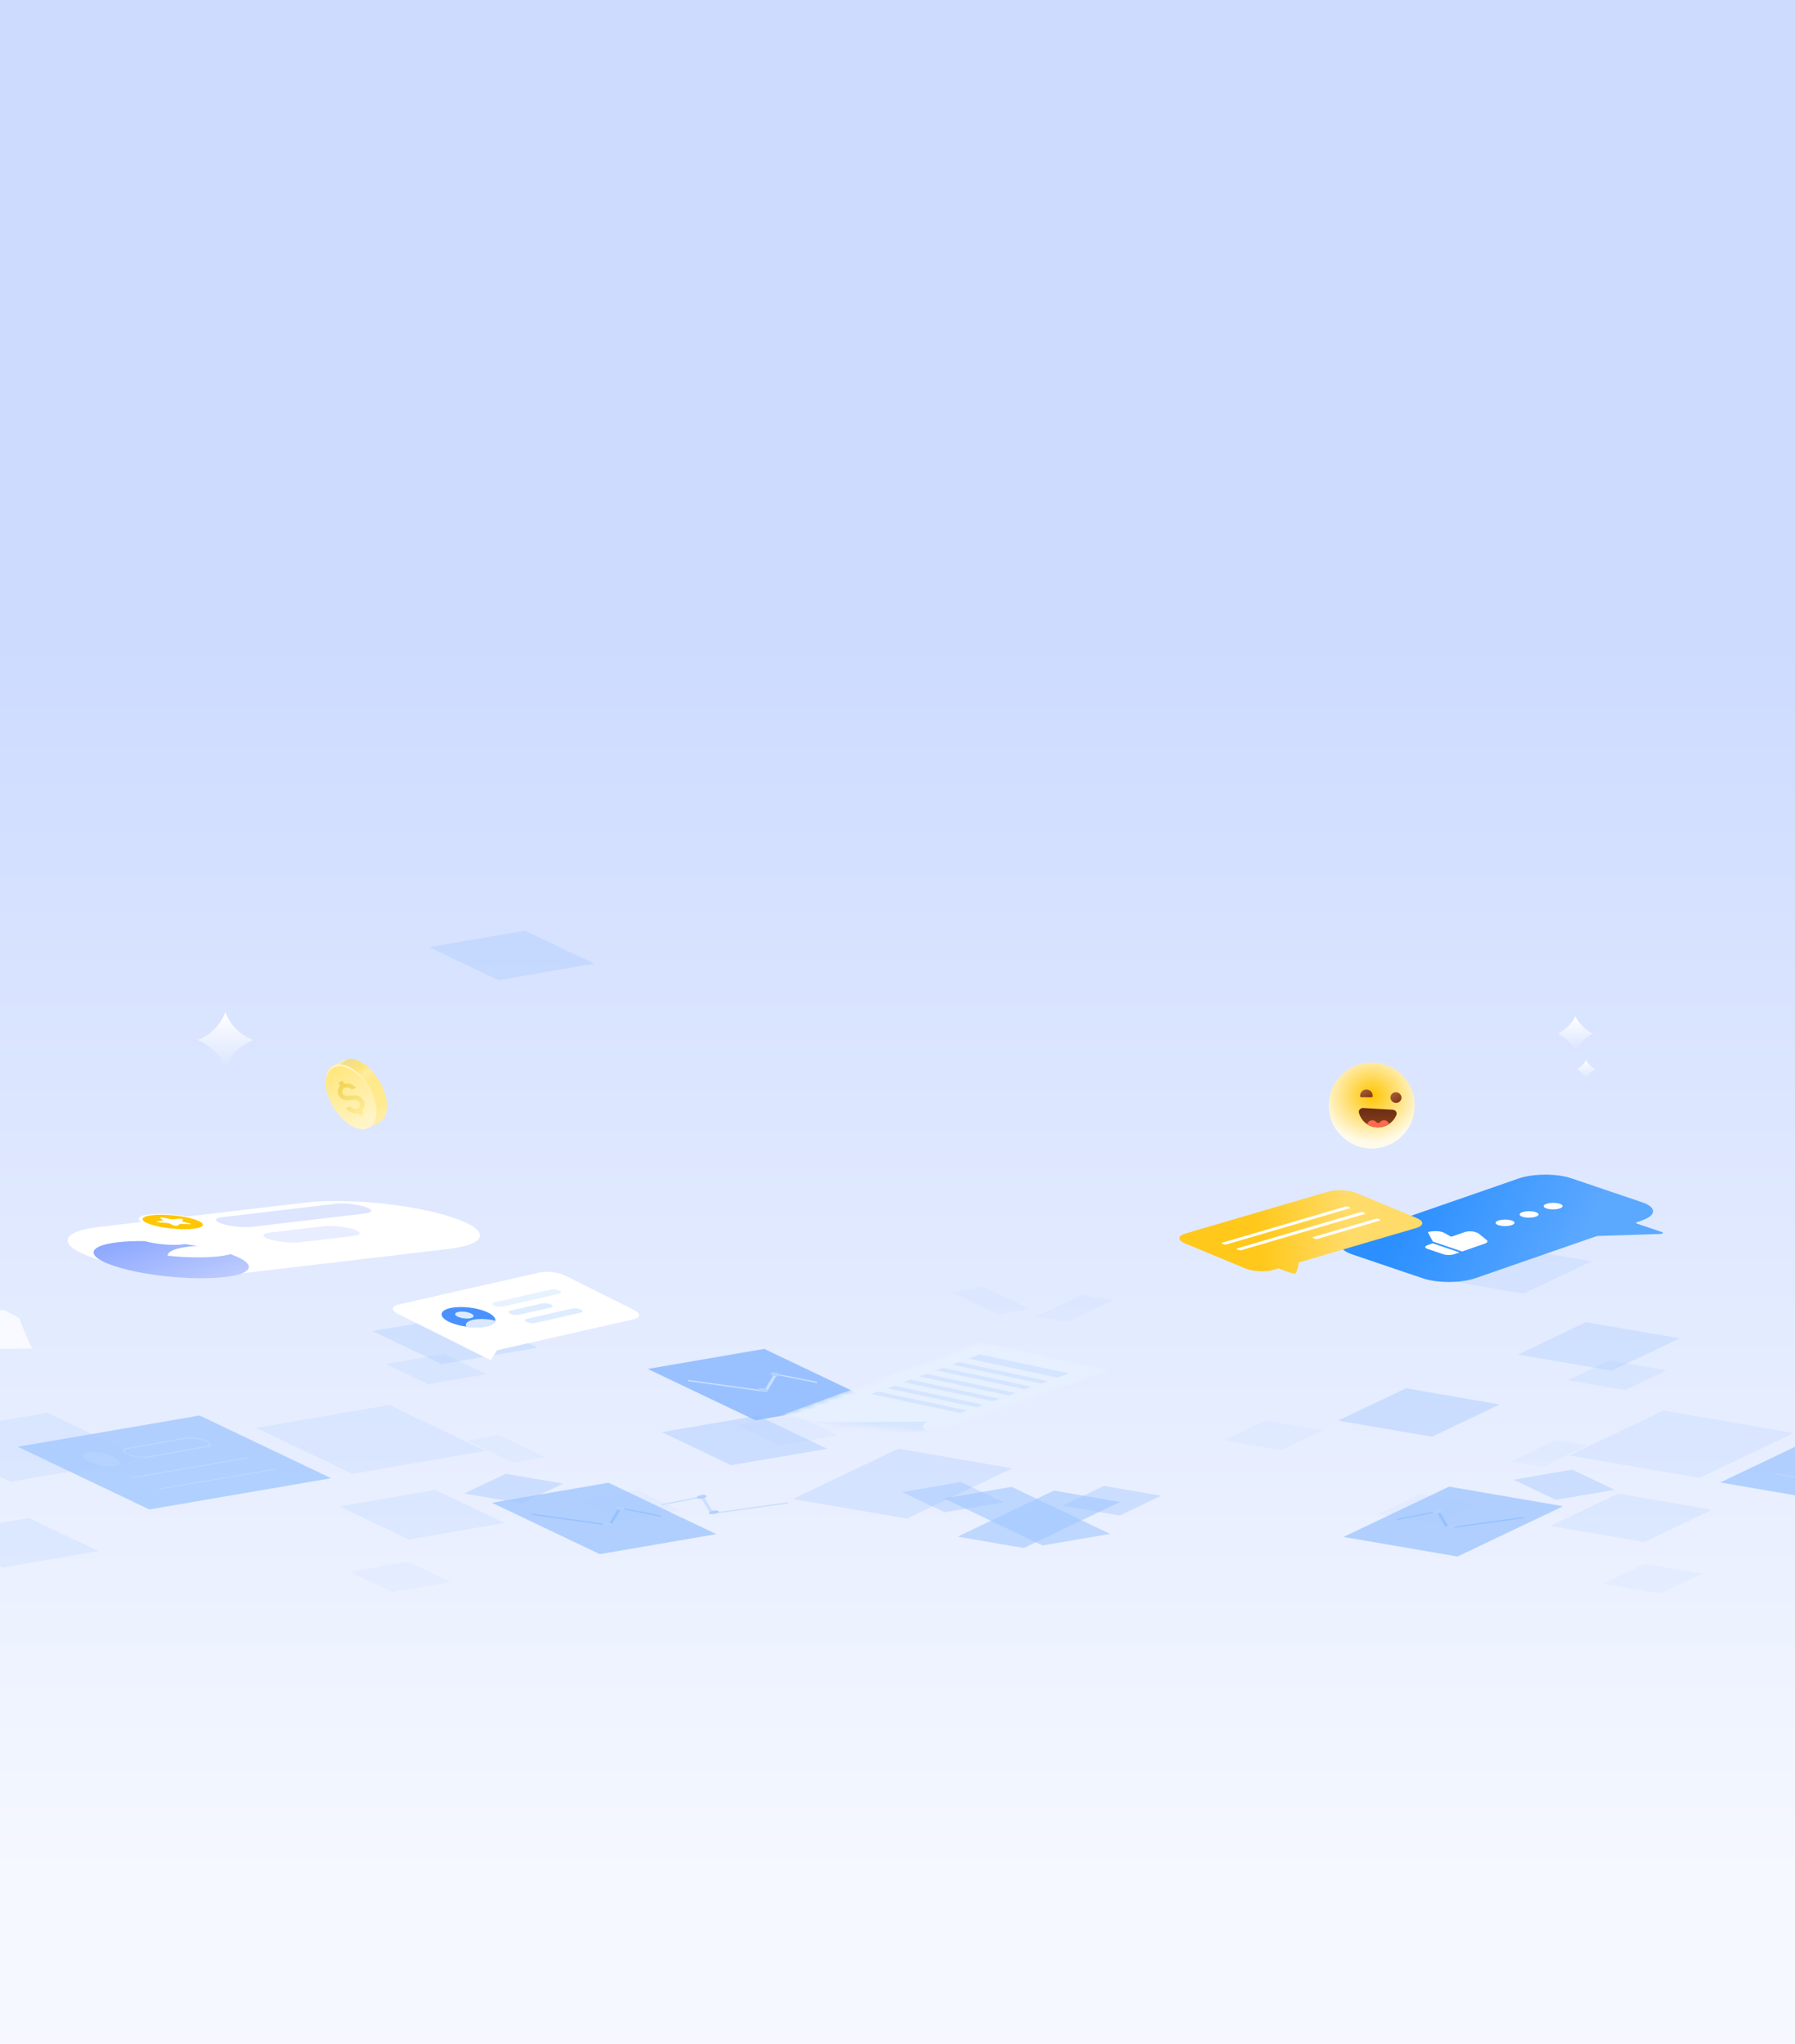 <svg width="375" height="427" viewBox="0 0 375 427" fill="none" xmlns="http://www.w3.org/2000/svg">
<path d="M0 0H375V427H0V0Z" fill="url(#paint0_linear_9217_99002)"/>
<path fill-rule="evenodd" clip-rule="evenodd" d="M9.91 295.178L30.041 304.771L2.218 309.554L-17.914 299.961L9.91 295.178Z" fill="#A1C7FF" fill-opacity="0.199"/>
<path fill-rule="evenodd" clip-rule="evenodd" d="M90.927 311.29L105.424 318.198L85.388 321.642L70.891 314.734L90.927 311.29Z" fill="#A1C7FF" fill-opacity="0.199"/>
<path fill-rule="evenodd" clip-rule="evenodd" d="M109.662 194.431L124.158 201.339L104.122 204.783L89.625 197.875L109.662 194.431Z" fill="#A1C7FF" fill-opacity="0.33"/>
<path fill-rule="evenodd" clip-rule="evenodd" d="M166.218 295.66L175.079 299.883L162.83 301.989L153.969 297.766L166.218 295.66Z" fill="#A1C7FF" fill-opacity="0.099"/>
<path fill-rule="evenodd" clip-rule="evenodd" d="M328.437 307.043L337.298 311.266L325.049 313.371L316.188 309.148L328.437 307.043Z" fill="#A1C7FF" fill-opacity="0.399"/>
<path fill-rule="evenodd" clip-rule="evenodd" d="M200.726 309.636L209.587 313.859L197.338 315.965L188.477 311.742L200.726 309.636Z" fill="#A1C7FF" fill-opacity="0.399"/>
<path fill-rule="evenodd" clip-rule="evenodd" d="M158.302 295.774L172.799 302.682L152.763 306.127L138.266 299.219L158.302 295.774Z" fill="#A1C7FF" fill-opacity="0.399"/>
<path fill-rule="evenodd" clip-rule="evenodd" d="M97.826 274.649L112.322 281.557L92.287 285.002L77.789 278.094L97.826 274.649Z" fill="#A1C7FF" fill-opacity="0.299"/>
<path fill-rule="evenodd" clip-rule="evenodd" d="M92.819 282.886L101.681 287.109L89.432 289.215L80.57 284.992L92.819 282.886Z" fill="#A1C7FF" fill-opacity="0.199"/>
<path fill-rule="evenodd" clip-rule="evenodd" d="M81.301 293.545L101.432 303.138L73.608 307.921L53.477 298.328L81.301 293.545Z" fill="#A1C7FF" fill-opacity="0.199"/>
<path fill-rule="evenodd" clip-rule="evenodd" d="M133.226 311.355L142.087 315.578L129.838 317.684L120.977 313.461L133.226 311.355Z" fill="#A1C7FF" fill-opacity="0.099"/>
<path fill-rule="evenodd" clip-rule="evenodd" d="M85.28 326.277L94.142 330.5L81.893 332.606L73.031 328.383L85.28 326.277Z" fill="#A1C7FF" fill-opacity="0.099"/>
<path fill-rule="evenodd" clip-rule="evenodd" d="M6.052 317.165L20.549 324.073L0.513 327.517L-13.984 320.609L6.052 317.165Z" fill="#A1C7FF" fill-opacity="0.199"/>
<path fill-rule="evenodd" clip-rule="evenodd" d="M41.692 295.738L69.176 308.837L31.203 315.364L3.719 302.266L41.692 295.738Z" fill="#A1C7FF" fill-opacity="0.789"/>
<path fill-rule="evenodd" clip-rule="evenodd" d="M24.754 306.007C25.529 305.499 24.602 304.707 23.056 304.08C20.909 303.236 18.673 303.194 17.663 303.707C16.808 304.257 17.716 304.966 19.573 305.742C21.448 306.448 23.777 306.544 24.754 306.007Z" fill="#C3DBFF" fill-opacity="0.399"/>
<path fill-rule="evenodd" clip-rule="evenodd" d="M38.782 300.399C39.398 300.293 40.141 300.305 40.903 300.418C41.665 300.532 42.447 300.747 43.141 301.048C43.565 301.232 43.851 301.454 43.969 301.665C44.087 301.876 44.038 302.076 43.794 302.213L43.781 302.221L30.989 304.477L30.988 304.477C30.372 304.583 29.629 304.572 28.867 304.458C28.105 304.345 27.323 304.13 26.63 303.829C26.205 303.645 25.919 303.422 25.801 303.211C25.683 303.001 25.732 302.801 25.976 302.663L25.989 302.655L38.782 300.399ZM38.98 300.539C38.98 300.539 38.98 300.539 38.98 300.539L26.232 302.787C26.042 302.901 26.005 303.062 26.101 303.232C26.198 303.406 26.434 303.59 26.784 303.742C27.422 304.018 28.14 304.216 28.841 304.32C29.541 304.424 30.223 304.435 30.79 304.338C30.79 304.338 30.79 304.338 30.79 304.338L43.539 302.089C43.729 301.976 43.765 301.815 43.67 301.644C43.572 301.47 43.337 301.287 42.986 301.135C42.348 300.858 41.63 300.661 40.929 300.556C40.229 300.452 39.547 300.442 38.98 300.539Z" fill="white" fill-opacity="0.217"/>
<path fill-rule="evenodd" clip-rule="evenodd" d="M51.881 304.644L27.729 308.796L27.531 308.656L51.683 304.504L51.881 304.644Z" fill="white" fill-opacity="0.203"/>
<path fill-rule="evenodd" clip-rule="evenodd" d="M57.506 307.035L33.354 311.187L33.156 311.047L57.308 306.895L57.506 307.035Z" fill="white" fill-opacity="0.203"/>
<path fill-rule="evenodd" clip-rule="evenodd" d="M198.742 270L205.461 268.845L215.181 273.475L208.461 274.63L198.742 270Z" fill="#A1C7FF" fill-opacity="0.099"/>
<path fill-rule="evenodd" clip-rule="evenodd" d="M97.484 300.977L104.204 299.821L113.923 304.452L107.204 305.607L97.484 300.977Z" fill="#A1C7FF" fill-opacity="0.099"/>
<path fill-rule="evenodd" clip-rule="evenodd" d="M197.234 313.07L211.345 310.645L231.907 320.476L217.797 322.901L197.234 313.07Z" fill="#A1C7FF" fill-opacity="0.599"/>
<path fill-rule="evenodd" clip-rule="evenodd" d="M127.115 309.784L149.649 320.524L125.307 324.709L102.773 313.969L127.115 309.784Z" fill="#A1C7FF" fill-opacity="0.799"/>
<path fill-rule="evenodd" clip-rule="evenodd" d="M111.182 316.522L111.115 316.244L127.124 318.47L129.255 314.893L138.172 316.654L138.155 316.918L129.745 315.258L127.629 318.81L111.182 316.522Z" fill="#97C1FF"/>
<path fill-rule="evenodd" clip-rule="evenodd" d="M127.552 318.778C127.958 318.709 127.997 318.487 127.679 318.263C127.362 318.039 126.627 317.923 126.224 317.993C125.82 318.062 125.668 318.236 126.003 318.472C126.337 318.708 127.145 318.848 127.552 318.778Z" fill="#B2D1FF"/>
<path fill-rule="evenodd" clip-rule="evenodd" d="M130.138 315.489C130.544 315.419 130.583 315.198 130.265 314.974C129.948 314.75 129.213 314.634 128.81 314.704C128.406 314.773 128.254 314.947 128.589 315.183C128.923 315.419 129.731 315.559 130.138 315.489Z" fill="#B2D1FF"/>
<path fill-rule="evenodd" clip-rule="evenodd" d="M159.662 281.823L182.196 292.563L157.854 296.748L135.32 286.008L159.662 281.823Z" fill="#86B7FF" fill-opacity="0.799"/>
<path fill-rule="evenodd" clip-rule="evenodd" d="M143.729 288.561L143.662 288.283L159.671 290.509L161.802 286.932L170.719 288.693L170.702 288.957L162.292 287.297L160.176 290.849L143.729 288.561Z" fill="#CADFFF"/>
<path fill-rule="evenodd" clip-rule="evenodd" d="M160.099 290.825C160.505 290.755 160.544 290.534 160.226 290.31C159.909 290.086 159.174 289.97 158.77 290.04C158.367 290.109 158.215 290.283 158.55 290.519C158.884 290.755 159.692 290.895 160.099 290.825Z" fill="#B2D1FF"/>
<path fill-rule="evenodd" clip-rule="evenodd" d="M162.685 287.528C163.091 287.459 163.13 287.237 162.812 287.013C162.495 286.789 161.76 286.673 161.356 286.743C160.953 286.812 160.801 286.986 161.136 287.222C161.47 287.458 162.278 287.598 162.685 287.528Z" fill="#B2D1FF"/>
<path opacity="0.742" fill-rule="evenodd" clip-rule="evenodd" d="M6.688 281.759C5.04 278.071 4.164 275.943 4.06 275.376C1.739 274.153 0.66 273.61 0.824 273.749C-5.849 273.272 -9.335 273.059 -9.634 273.11C-10.082 273.187 -9.205 277.839 -6.564 281.695C-1.807 281.826 2.611 281.847 6.688 281.759Z" fill="white"/>
<path fill-rule="evenodd" clip-rule="evenodd" d="M338.066 312.051L323.881 318.811L343.487 322.181L357.672 315.422L338.066 312.051Z" fill="#A1C7FF" fill-opacity="0.199"/>
<path fill-rule="evenodd" clip-rule="evenodd" d="M312.879 260.153L298.694 266.912L318.299 270.283L332.484 263.523L312.879 260.153Z" fill="#A1C7FF" fill-opacity="0.23"/>
<path fill-rule="evenodd" clip-rule="evenodd" d="M264.358 296.791L255.687 300.923L267.673 302.984L276.344 298.852L264.358 296.791Z" fill="#A1C7FF" fill-opacity="0.099"/>
<path fill-rule="evenodd" clip-rule="evenodd" d="M105.655 307.908L96.984 312.04L108.97 314.101L117.641 309.969L105.655 307.908Z" fill="#A1C7FF" fill-opacity="0.399"/>
<path fill-rule="evenodd" clip-rule="evenodd" d="M230.631 310.44L221.961 314.571L233.947 316.632L242.617 312.5L230.631 310.44Z" fill="#A1C7FF" fill-opacity="0.399"/>
<path fill-rule="evenodd" clip-rule="evenodd" d="M293.722 290.051L279.538 296.811L299.143 300.181L313.328 293.422L293.722 290.051Z" fill="#A1C7FF" fill-opacity="0.399"/>
<path fill-rule="evenodd" clip-rule="evenodd" d="M331.3 276.247L317.116 283.006L336.721 286.376L350.906 279.617L331.3 276.247Z" fill="#A1C7FF" fill-opacity="0.299"/>
<path fill-rule="evenodd" clip-rule="evenodd" d="M336.186 284.236L327.516 288.368L339.501 290.429L348.172 286.297L336.186 284.236Z" fill="#A1C7FF" fill-opacity="0.199"/>
<path fill-rule="evenodd" clip-rule="evenodd" d="M347.532 294.71L327.834 304.097L355.059 308.777L374.758 299.391L347.532 294.71Z" fill="#A1C7FF" fill-opacity="0.199"/>
<path fill-rule="evenodd" clip-rule="evenodd" d="M296.702 312.135L288.031 316.267L300.017 318.327L308.688 314.195L296.702 312.135Z" fill="#A1C7FF" fill-opacity="0.099"/>
<path fill-rule="evenodd" clip-rule="evenodd" d="M343.6 326.744L334.93 330.876L346.915 332.937L355.586 328.805L343.6 326.744Z" fill="#A1C7FF" fill-opacity="0.099"/>
<path fill-rule="evenodd" clip-rule="evenodd" d="M386.281 296.909L359.389 309.726L396.545 316.113L423.438 303.297L386.281 296.909Z" fill="#A1C7FF" fill-opacity="0.789"/>
<path fill-rule="evenodd" clip-rule="evenodd" d="M370.865 308.023L394.497 312.085L394.695 311.945L371.063 307.883L370.865 308.023Z" fill="white" fill-opacity="0.203"/>
<path fill-rule="evenodd" clip-rule="evenodd" d="M232.562 271.664L225.988 270.534L216.478 275.064L223.053 276.195L232.562 271.664Z" fill="#A1C7FF" fill-opacity="0.099"/>
<path fill-rule="evenodd" clip-rule="evenodd" d="M331.672 301.969L325.097 300.838L315.587 305.369L322.162 306.499L331.672 301.969Z" fill="#A1C7FF" fill-opacity="0.099"/>
<path fill-rule="evenodd" clip-rule="evenodd" d="M233.992 313.805L220.185 311.431L200.065 321.051L213.872 323.424L233.992 313.805Z" fill="#A1C7FF" fill-opacity="0.599"/>
<mask id="mask0_9217_99002" style="mask-type:alpha" maskUnits="userSpaceOnUse" x="163" y="280" width="69" height="20">
<path d="M231.914 286.242L204.778 280.443L163.244 295.677L166.211 296.311C168.23 296.743 170.444 297.06 172.814 297.257L193.061 298.942C194.423 299.055 195.654 299.029 196.753 298.863C197.742 298.681 198.951 298.33 200.379 297.809L231.914 286.242Z" fill="white"/>
</mask>
<g mask="url(#mask0_9217_99002)">
<path d="M231.914 286.242L204.778 280.443L163.244 295.677L166.211 296.311C168.23 296.743 170.444 297.06 172.814 297.257L193.061 298.942C194.423 299.055 195.654 299.029 196.753 298.863C197.742 298.681 198.951 298.33 200.379 297.809L231.914 286.242Z" fill="#E7F0FF"/>
<path fill-rule="evenodd" clip-rule="evenodd" d="M194.942 299.058C193.935 299.031 193.273 298.836 192.954 298.472C192.585 298.089 192.88 297.582 193.62 297.02C180.033 297.117 172.082 297.119 169.768 297.026L179.784 299.466L194.942 299.058Z" fill="#D0E3FF" fill-opacity="0.789"/>
</g>
<path fill-rule="evenodd" clip-rule="evenodd" d="M223.328 286.945L204.698 282.964L202.286 283.85L220.916 287.832L223.328 286.945Z" fill="#C3DBFF" fill-opacity="0.499"/>
<path fill-rule="evenodd" clip-rule="evenodd" d="M218.945 288.555L200.312 284.573L198.865 285.104L217.498 289.087L218.945 288.555Z" fill="#C3DBFF" fill-opacity="0.499"/>
<path fill-rule="evenodd" clip-rule="evenodd" d="M215.586 289.742L196.953 285.76L195.506 286.292L214.139 290.274L215.586 289.742Z" fill="#C3DBFF" fill-opacity="0.499"/>
<path fill-rule="evenodd" clip-rule="evenodd" d="M212.164 291.023L193.531 287.041L192.084 287.573L210.717 291.555L212.164 291.023Z" fill="#C3DBFF" fill-opacity="0.499"/>
<path fill-rule="evenodd" clip-rule="evenodd" d="M208.828 292.219L190.195 288.237L188.748 288.768L207.381 292.751L208.828 292.219Z" fill="#C3DBFF" fill-opacity="0.499"/>
<path fill-rule="evenodd" clip-rule="evenodd" d="M205.438 293.492L186.805 289.51L185.358 290.042L203.991 294.024L205.438 293.492Z" fill="#C3DBFF" fill-opacity="0.499"/>
<path fill-rule="evenodd" clip-rule="evenodd" d="M202.055 294.695L183.422 290.713L181.975 291.245L200.608 295.227L202.055 294.695Z" fill="#C3DBFF" fill-opacity="0.499"/>
<path fill-rule="evenodd" clip-rule="evenodd" d="M302.729 310.601L280.68 321.109L304.498 325.204L326.547 314.695L302.729 310.601Z" fill="#A1C7FF" fill-opacity="0.799"/>
<path fill-rule="evenodd" clip-rule="evenodd" d="M318.326 317.194L318.393 316.916L302.733 319.093L300.648 315.593L291.917 317.317L291.934 317.581L300.157 315.958L302.228 319.433L318.326 317.194Z" fill="#97C1FF"/>
<path fill-rule="evenodd" clip-rule="evenodd" d="M302.352 319.413C301.954 319.344 301.916 319.128 302.227 318.908C302.538 318.689 303.257 318.576 303.651 318.644C304.046 318.712 304.195 318.882 303.867 319.113C303.54 319.344 302.75 319.481 302.352 319.413Z" fill="#B2D1FF"/>
<path fill-rule="evenodd" clip-rule="evenodd" d="M299.617 316.186C299.219 316.118 299.182 315.901 299.493 315.682C299.803 315.462 300.522 315.349 300.917 315.417C301.312 315.485 301.46 315.655 301.133 315.886C300.806 316.117 300.015 316.254 299.617 316.186Z" fill="#B2D1FF"/>
<path fill-rule="evenodd" clip-rule="evenodd" d="M187.667 302.679L165.617 313.187L189.436 317.282L211.484 306.773L187.667 302.679Z" fill="#86B7FF" fill-opacity="0.2"/>
<path fill-rule="evenodd" clip-rule="evenodd" d="M164.615 314.132L164.682 313.853L149.022 316.031L146.937 312.531L138.206 314.254L138.223 314.519L146.446 312.895L148.517 316.37L164.615 314.132Z" fill="#CADFFF"/>
<path fill-rule="evenodd" clip-rule="evenodd" d="M148.461 316.342C148.063 316.274 148.026 316.057 148.336 315.838C148.647 315.619 149.366 315.506 149.761 315.574C150.155 315.641 150.304 315.812 149.977 316.043C149.65 316.273 148.859 316.411 148.461 316.342Z" fill="#B2D1FF"/>
<path fill-rule="evenodd" clip-rule="evenodd" d="M145.906 313.116C145.508 313.047 145.471 312.831 145.782 312.611C146.092 312.392 146.811 312.279 147.206 312.347C147.601 312.415 147.749 312.585 147.422 312.816C147.095 313.047 146.304 313.184 145.906 313.116Z" fill="#B2D1FF"/>
<g filter="url(#filter0_d_9217_99002)">
<path fill-rule="evenodd" clip-rule="evenodd" d="M20.119 261.017C11.859 258.341 12.153 255.347 20.775 254.329L63.706 249.262C72.328 248.244 86.013 249.588 94.272 252.264V252.264C102.531 254.94 102.237 257.934 93.615 258.951L50.684 264.019C42.062 265.036 28.378 263.692 20.119 261.017V261.017Z" fill="white"/>
</g>
<path opacity="0.299" fill-rule="evenodd" clip-rule="evenodd" d="M46.381 255.681C44.66 255.124 44.722 254.5 46.518 254.288L69.934 251.524C71.731 251.312 74.582 251.592 76.302 252.149V252.149C78.023 252.707 77.962 253.331 76.165 253.543L52.749 256.307C50.953 256.519 48.102 256.239 46.381 255.681V255.681Z" fill="#8DA7FF"/>
<path opacity="0.2" fill-rule="evenodd" clip-rule="evenodd" d="M56.303 258.916C54.582 258.358 54.644 257.734 56.44 257.522L67.498 256.217C69.294 256.005 72.145 256.285 73.865 256.843V256.843C75.586 257.4 75.525 258.024 73.728 258.236L62.671 259.541C60.874 259.753 58.024 259.473 56.303 258.916V258.916Z" fill="#8DA7FF"/>
<g filter="url(#filter1_d_9217_99002)">
<path d="M47.476 257.799C53.67 259.806 53.45 262.051 46.983 262.815C40.517 263.578 30.254 262.57 24.059 260.563C17.865 258.556 18.086 256.311 24.552 255.548C31.018 254.784 41.282 255.793 47.476 257.799Z" fill="url(#paint1_linear_9217_99002)"/>
</g>
<path fill-rule="evenodd" clip-rule="evenodd" d="M38.076 259.999C40.365 259.729 40.443 258.934 38.25 258.224C36.057 257.513 32.424 257.156 30.134 257.427C27.845 257.697 27.767 258.492 29.96 259.202C32.153 259.913 35.787 260.27 38.076 259.999ZM39.468 260.449C36.483 260.802 34.996 261.51 35.03 262.359C38.856 262.761 42.753 262.833 45.738 262.481C48.724 262.129 50.21 261.42 50.176 260.571C46.35 260.17 42.453 260.097 39.468 260.449Z" fill="white"/>
<path fill-rule="evenodd" clip-rule="evenodd" d="M30.992 255.951C28.239 255.059 28.338 254.061 31.212 253.722V253.722C34.085 253.383 38.647 253.831 41.4 254.722V254.722C44.153 255.614 44.055 256.612 41.181 256.952V256.952C38.307 257.291 33.745 256.843 30.992 255.951V255.951Z" fill="white"/>
<path fill-rule="evenodd" clip-rule="evenodd" d="M31.534 255.843C29.125 255.062 29.21 254.189 31.725 253.892V253.892C34.24 253.595 38.231 253.987 40.64 254.768V254.768C43.049 255.548 42.963 256.422 40.448 256.718V256.718C37.934 257.015 33.942 256.623 31.534 255.843V255.843Z" fill="#FFC603"/>
<path fill-rule="evenodd" clip-rule="evenodd" d="M37.627 255.697L37.082 256.072C36.972 256.148 36.45 256.115 36.239 256.019L35.198 255.543L33.193 255.373C32.788 255.339 32.559 255.213 32.824 255.17L34.132 254.956L33.438 254.476C33.297 254.379 33.678 254.334 34.052 254.403L35.902 254.747L37.477 254.62C37.796 254.595 38.26 254.693 38.227 254.779L38.062 255.205L39.73 255.607C40.067 255.688 39.973 255.794 39.579 255.778L37.627 255.697Z" fill="white"/>
<path fill-rule="evenodd" clip-rule="evenodd" d="M83.086 274.473C81.649 273.754 81.755 272.884 83.322 272.529L112.692 265.871C114.259 265.515 116.694 265.81 118.131 266.528L132.507 273.715C133.944 274.433 133.838 275.304 132.272 275.659L104.134 282.038C103.937 282.082 103.801 282.154 103.746 282.244L102.54 284.198L83.086 274.473Z" fill="white"/>
<path fill-rule="evenodd" clip-rule="evenodd" d="M94.067 273.296C96.352 272.778 99.903 273.208 101.999 274.256C104.095 275.303 103.942 276.573 101.656 277.091C99.371 277.609 95.82 277.179 93.724 276.131C91.629 275.084 91.782 273.814 94.067 273.296Z" fill="#4992FD"/>
<path fill-rule="evenodd" clip-rule="evenodd" d="M103.416 275.918C103.37 276.441 102.759 276.897 101.6 277.16C100.439 277.423 98.952 277.442 97.495 277.259C97.046 276.639 97.485 276.044 98.78 275.751C100.075 275.457 101.879 275.544 103.416 275.918Z" fill="#D9E8FF"/>
<path fill-rule="evenodd" clip-rule="evenodd" d="M95.715 274.108C96.499 273.931 97.716 274.078 98.435 274.437C99.153 274.796 99.101 275.231 98.317 275.409C97.534 275.587 96.316 275.439 95.598 275.08C94.879 274.721 94.932 274.286 95.715 274.108Z" fill="#DDEBFF"/>
<path fill-rule="evenodd" clip-rule="evenodd" d="M103.164 272.762C102.685 272.522 102.72 272.232 103.243 272.114L115.064 269.434C115.586 269.316 116.398 269.414 116.877 269.653V269.653C117.356 269.893 117.321 270.183 116.799 270.301L104.977 272.981C104.455 273.099 103.643 273.001 103.164 272.762V272.762Z" fill="#E7F2FF"/>
<path d="M106.578 274.473C106.099 274.233 106.134 273.943 106.657 273.825L113.277 272.324C113.799 272.206 114.611 272.304 115.09 272.543V272.543C115.569 272.783 115.534 273.073 115.011 273.191L108.391 274.692C107.869 274.81 107.057 274.712 106.578 274.473V274.473Z" fill="#DEECFF"/>
<path fill-rule="evenodd" clip-rule="evenodd" d="M110 276.184C109.521 275.944 109.556 275.654 110.079 275.536L119.536 273.392C120.058 273.273 120.87 273.372 121.349 273.611V273.611C121.828 273.85 121.793 274.141 121.27 274.259L111.813 276.403C111.291 276.521 110.479 276.423 110 276.184V276.184Z" fill="#DEECFF"/>
<path fill-rule="evenodd" clip-rule="evenodd" d="M328.276 246.18C325.233 245.149 320.305 245.166 317.269 246.219L282.455 258.295C279.419 259.348 279.425 261.038 282.469 262.069L297.253 267.079C300.297 268.11 305.225 268.092 308.26 267.039L333.488 258.289C333.596 258.251 333.739 258.228 333.892 258.223L346.813 257.806C347.364 257.788 347.607 257.558 347.217 257.425L341.991 255.654C341.737 255.569 341.737 255.428 341.99 255.34L343.074 254.964C346.11 253.911 346.104 252.221 343.061 251.19L328.276 246.18Z" fill="url(#paint2_linear_9217_99002)"/>
<path fill-rule="evenodd" clip-rule="evenodd" d="M299.33 259.388L305.469 261.468L310.167 259.839C310.741 259.639 310.906 259.341 310.585 259.082L308.86 257.692C308.783 257.63 308.67 257.573 308.529 257.525L308.181 257.407C307.584 257.205 306.624 257.206 306.037 257.41L303.358 258.339C303.266 258.371 303.111 258.364 303.042 258.326L301.653 257.549C301.158 257.272 300.168 257.149 299.273 257.253L298.675 257.322C298.44 257.35 298.298 257.432 298.343 257.517L299.33 259.388ZM304.911 261.662L299.311 259.764C299.306 259.766 299.302 259.767 299.298 259.769L298.293 260.117C297.621 260.35 297.558 260.702 298.151 260.904L301.601 262.073C302.195 262.274 303.221 262.248 303.893 262.015L304.911 261.662Z" fill="white"/>
<path d="M315.818 254.998C316.591 255.26 316.593 255.689 315.822 255.957C315.05 256.224 313.798 256.229 313.025 255.967C312.252 255.705 312.25 255.275 313.022 255.008C313.793 254.74 315.045 254.736 315.818 254.998Z" fill="white"/>
<path d="M320.842 253.248C321.615 253.51 321.616 253.939 320.845 254.207C320.074 254.474 318.822 254.479 318.048 254.217C317.275 253.955 317.274 253.525 318.045 253.258C318.816 252.99 320.068 252.986 320.842 253.248Z" fill="white"/>
<path d="M325.865 251.506C326.638 251.768 326.64 252.197 325.868 252.464C325.097 252.732 323.845 252.736 323.072 252.474C322.299 252.212 322.297 251.783 323.068 251.516C323.84 251.248 325.092 251.244 325.865 251.506Z" fill="white"/>
<path fill-rule="evenodd" clip-rule="evenodd" d="M283.374 249.267C281.791 248.61 279.175 248.469 277.53 248.952L247.662 257.715C246.018 258.198 245.968 259.121 247.551 259.778L260.167 265.01C261.75 265.667 264.366 265.808 266.01 265.325L267.139 264.994C267.139 264.994 270.009 266.226 270.545 266.069C271.029 265.927 271.286 264.152 271.33 263.817C271.334 263.782 271.377 263.751 271.449 263.73L295.879 256.562C297.523 256.079 297.573 255.156 295.99 254.499L283.374 249.267Z" fill="url(#paint3_linear_9217_99002)"/>
<path d="M281.605 252.111C281.456 252.05 281.211 252.037 281.057 252.082L255.314 259.635C255.16 259.68 255.156 259.767 255.304 259.828L255.662 259.976C255.81 260.038 256.055 260.051 256.21 260.006L281.952 252.453C282.106 252.408 282.111 252.321 281.962 252.26L281.605 252.111Z" fill="white"/>
<path d="M284.761 253.291C284.612 253.23 284.367 253.216 284.213 253.262L258.471 260.814C258.317 260.86 258.312 260.946 258.46 261.008L258.818 261.156C258.966 261.218 259.212 261.231 259.366 261.186L285.108 253.633C285.262 253.588 285.267 253.501 285.119 253.439L284.761 253.291Z" fill="white"/>
<path d="M287.925 254.666C287.777 254.605 287.531 254.591 287.377 254.637L274.332 258.464C274.177 258.509 274.173 258.596 274.321 258.658L274.679 258.806C274.827 258.867 275.073 258.881 275.227 258.835L288.272 255.008C288.426 254.963 288.431 254.876 288.283 254.814L287.925 254.666Z" fill="white"/>
<path fill-rule="evenodd" clip-rule="evenodd" d="M71.778 221.518C73.809 220.399 77.112 222.281 79.211 225.774C81.338 229.314 81.423 233.17 79.4 234.385C79.351 234.415 79.301 234.442 79.251 234.468L77.433 235.459L76.898 234.586C75.176 234.082 73.269 232.479 71.885 230.176C70.542 227.942 70.013 225.582 70.314 223.839L69.625 222.714L71.747 221.535L71.778 221.518Z" fill="url(#paint4_linear_9217_99002)"/>
<path d="M77.188 235.565C79.211 234.35 79.126 230.494 76.999 226.954C74.871 223.413 71.507 221.529 69.484 222.744C67.46 223.96 67.545 227.815 69.672 231.356C71.8 234.896 75.165 236.781 77.188 235.565Z" fill="url(#paint5_linear_9217_99002)"/>
<path fill-rule="evenodd" clip-rule="evenodd" d="M78.707 232.482C78.755 230.855 78.202 228.858 77.057 226.954C74.93 223.413 71.565 221.529 69.542 222.744C68.52 223.358 68.036 224.646 68.081 226.226C68.123 224.829 68.607 223.704 69.542 223.143C71.565 221.927 74.93 223.812 77.057 227.352C78.11 229.104 78.662 230.933 78.707 232.482Z" fill="url(#paint6_linear_9217_99002)"/>
<path fill-rule="evenodd" clip-rule="evenodd" d="M71.505 225.766L71.929 226.42C72.801 226.228 73.824 226.576 74.398 227.262L73.457 227.641C72.982 227.039 71.599 226.966 71.523 227.975C71.501 228.608 71.889 229.01 72.562 228.954C73.515 228.852 73.872 228.84 74.137 228.839L74.233 228.839C75.039 228.839 76.176 229.505 76.176 230.854C76.155 231.327 75.962 231.79 75.637 232.129L76.031 232.735L75.234 233.252L74.818 232.611C74.662 232.65 74.496 232.67 74.319 232.666C73.275 232.599 72.656 232.014 72.174 231.577L73.07 231.126C73.37 231.471 74.124 231.819 74.636 231.628C75.203 231.38 75.275 230.699 75.043 230.303C74.842 229.907 74.326 229.666 73.364 229.83C72.451 229.981 71.73 229.871 71.073 229.317C70.492 228.802 70.359 227.494 71.073 226.844L70.708 226.283L71.505 225.766Z" fill="url(#paint7_linear_9217_99002)"/>
<g filter="url(#filter2_f_9217_99002)">
<path d="M295.544 230.983C295.544 235.935 291.529 239.95 286.577 239.95C281.624 239.95 277.609 235.935 277.609 230.983C277.609 226.03 281.624 222.016 286.577 222.016C291.529 222.016 295.544 226.03 295.544 230.983Z" fill="url(#paint8_linear_9217_99002)" fill-opacity="0.3"/>
</g>
<path d="M295.544 230.983C295.544 235.935 291.529 239.95 286.577 239.95C281.624 239.95 277.609 235.935 277.609 230.983C277.609 226.03 281.624 222.016 286.577 222.016C291.529 222.016 295.544 226.03 295.544 230.983Z" fill="url(#paint9_radial_9217_99002)"/>
<path d="M284.812 231.494C284.239 231.46 283.752 231.936 283.903 232.49C284.418 234.382 286.061 235.548 287.864 235.548C289.62 235.548 291.123 234.458 291.73 232.917C291.936 232.395 291.512 231.888 290.952 231.855L284.812 231.494Z" fill="url(#paint10_linear_9217_99002)"/>
<path fill-rule="evenodd" clip-rule="evenodd" d="M290.171 234.782C290.023 234.354 289.617 234.047 289.139 234.047C288.801 234.047 288.499 234.201 288.299 234.443C288.298 234.443 288.297 234.444 288.297 234.445C288.208 234.549 288.064 234.622 287.916 234.622C287.772 234.622 287.642 234.558 287.553 234.458C287.551 234.456 287.549 234.454 287.547 234.454C287.347 234.206 287.04 234.047 286.696 234.047C286.178 234.047 285.744 234.409 285.633 234.893C286.267 235.286 287.016 235.513 287.817 235.513C288.691 235.513 289.502 235.243 290.171 234.782Z" fill="#FF6951"/>
<path d="M292.757 229.598C292.607 230.195 291.983 230.553 291.365 230.397C290.746 230.241 290.367 229.631 290.517 229.034C290.667 228.437 291.291 228.079 291.909 228.235C292.528 228.391 292.907 229.001 292.757 229.598Z" fill="url(#paint11_linear_9217_99002)"/>
<path d="M286.535 229.252C286.645 229.252 286.744 229.177 286.756 229.067C286.761 229.02 286.764 228.973 286.764 228.925C286.764 228.203 286.178 227.617 285.456 227.617C284.734 227.617 284.148 228.203 284.148 228.925C284.148 228.973 284.151 229.02 284.156 229.067C284.168 229.177 284.267 229.252 284.378 229.252H286.535Z" fill="url(#paint12_linear_9217_99002)"/>
<path fill-rule="evenodd" clip-rule="evenodd" d="M52.93 217.308C50.234 218.313 48.094 220.454 47.09 223.148C46.086 220.453 43.945 218.312 41.25 217.309C43.945 216.305 46.086 214.164 47.09 211.469C48.094 214.164 50.235 216.305 52.93 217.308Z" fill="url(#paint13_linear_9217_99002)"/>
<path fill-rule="evenodd" clip-rule="evenodd" d="M332.757 215.973L332.659 216.024C331.147 216.831 329.909 218.084 329.121 219.608C328.316 218.051 327.042 216.777 325.484 215.972C327.042 215.168 328.317 213.893 329.121 212.336C329.925 213.893 331.2 215.168 332.757 215.973Z" fill="url(#paint14_linear_9217_99002)"/>
<path fill-rule="evenodd" clip-rule="evenodd" d="M333.293 223.424L333.241 223.451C332.434 223.882 331.774 224.55 331.353 225.363C330.924 224.533 330.245 223.853 329.414 223.424C330.245 222.995 330.925 222.315 331.354 221.484C331.783 222.315 332.462 222.995 333.293 223.424Z" fill="url(#paint15_linear_9217_99002)"/>
<defs>
<filter id="filter0_d_9217_99002" x="-15.891" y="220.922" width="146.172" height="75.438" filterUnits="userSpaceOnUse" color-interpolation-filters="sRGB">
<feFlood flood-opacity="0" result="BackgroundImageFix"/>
<feColorMatrix in="SourceAlpha" type="matrix" values="0 0 0 0 0 0 0 0 0 0 0 0 0 0 0 0 0 0 127 0" result="hardAlpha"/>
<feOffset dy="2"/>
<feGaussianBlur stdDeviation="15"/>
<feColorMatrix type="matrix" values="0 0 0 0 0.878 0 0 0 0 0.925 0 0 0 0 0.992 0 0 0 0.5 0"/>
<feBlend mode="normal" in2="BackgroundImageFix" result="effect1_dropShadow_9217_99002"/>
<feBlend mode="normal" in="SourceGraphic" in2="effect1_dropShadow_9217_99002" result="shape"/>
</filter>
<filter id="filter1_d_9217_99002" x="-0.445" y="239.289" width="72.43" height="47.781" filterUnits="userSpaceOnUse" color-interpolation-filters="sRGB">
<feFlood flood-opacity="0" result="BackgroundImageFix"/>
<feColorMatrix in="SourceAlpha" type="matrix" values="0 0 0 0 0 0 0 0 0 0 0 0 0 0 0 0 0 0 127 0" result="hardAlpha"/>
<feOffset dy="4"/>
<feGaussianBlur stdDeviation="10"/>
<feColorMatrix type="matrix" values="0 0 0 0 1 0 0 0 0 0.986 0 0 0 0 0.966 0 0 0 0.504 0"/>
<feBlend mode="normal" in2="BackgroundImageFix" result="effect1_dropShadow_9217_99002"/>
<feBlend mode="normal" in="SourceGraphic" in2="effect1_dropShadow_9217_99002" result="shape"/>
</filter>
<filter id="filter2_f_9217_99002" x="263.609" y="208.016" width="45.938" height="45.938" filterUnits="userSpaceOnUse" color-interpolation-filters="sRGB">
<feFlood flood-opacity="0" result="BackgroundImageFix"/>
<feBlend mode="normal" in="SourceGraphic" in2="BackgroundImageFix" result="shape"/>
<feGaussianBlur stdDeviation="7" result="effect1_foregroundBlur_9217_99002"/>
</filter>
<linearGradient id="paint0_linear_9217_99002" x1="176.862" y1="392.538" x2="176.862" y2="134.045" gradientUnits="userSpaceOnUse">
<stop stop-color="#F5F8FF"/>
<stop offset="1" stop-color="#CDDBFF"/>
</linearGradient>
<linearGradient id="paint1_linear_9217_99002" x1="57.505" y1="259.492" x2="52.386" y2="245.135" gradientUnits="userSpaceOnUse">
<stop stop-color="#BCCBFF"/>
<stop offset="1" stop-color="#8DA7FF"/>
</linearGradient>
<linearGradient id="paint2_linear_9217_99002" x1="288.08" y1="264.105" x2="320.987" y2="279.576" gradientUnits="userSpaceOnUse">
<stop stop-color="#2B8FFF"/>
<stop offset="1" stop-color="#5BA8FF"/>
</linearGradient>
<linearGradient id="paint3_linear_9217_99002" x1="263.306" y1="264.725" x2="282.077" y2="263.366" gradientUnits="userSpaceOnUse">
<stop stop-color="#FFC81A"/>
<stop offset="1" stop-color="#FFDB69"/>
</linearGradient>
<linearGradient id="paint4_linear_9217_99002" x1="70.596" y1="222.053" x2="79.268" y2="234.302" gradientUnits="userSpaceOnUse">
<stop stop-color="#FFF6CE"/>
<stop offset="0.051" stop-color="#F0DD8B"/>
<stop offset="0.244" stop-color="#FDE47C"/>
<stop offset="0.34" stop-color="#FFEDA0"/>
<stop offset="0.441" stop-color="#FFE98B"/>
<stop offset="0.818" stop-color="#FFEA91"/>
<stop offset="0.943" stop-color="#FFEDA3"/>
</linearGradient>
<linearGradient id="paint5_linear_9217_99002" x1="69.484" y1="222.744" x2="77.187" y2="235.566" gradientUnits="userSpaceOnUse">
<stop stop-color="#FFE67A"/>
<stop offset="1" stop-color="#FFF6CE"/>
</linearGradient>
<linearGradient id="paint6_linear_9217_99002" x1="69.542" y1="222.744" x2="77.245" y2="235.565" gradientUnits="userSpaceOnUse">
<stop stop-color="#FFF5C8"/>
<stop offset="1" stop-color="#FFEB95"/>
</linearGradient>
<linearGradient id="paint7_linear_9217_99002" x1="70.946" y1="225.766" x2="76.175" y2="232.46" gradientUnits="userSpaceOnUse">
<stop stop-color="#F0D250"/>
<stop offset="1" stop-color="#FFEC98"/>
</linearGradient>
<linearGradient id="paint8_linear_9217_99002" x1="286.577" y1="222.016" x2="286.577" y2="239.95" gradientUnits="userSpaceOnUse">
<stop stop-color="white"/>
<stop offset="1" stop-color="white"/>
</linearGradient>
<radialGradient id="paint9_radial_9217_99002" cx="0" cy="0" r="1" gradientUnits="userSpaceOnUse" gradientTransform="translate(286.577 228.84) rotate(92.418) scale(9.902 10.784)">
<stop stop-color="#FFC501"/>
<stop offset="1" stop-color="#FFFBEB"/>
</radialGradient>
<linearGradient id="paint10_linear_9217_99002" x1="287.864" y1="231.431" x2="287.864" y2="235.548" gradientUnits="userSpaceOnUse">
<stop stop-color="#692D12"/>
<stop offset="1" stop-color="#893F1C"/>
</linearGradient>
<linearGradient id="paint11_linear_9217_99002" x1="291.304" y1="228.154" x2="292.515" y2="230.045" gradientUnits="userSpaceOnUse">
<stop stop-color="#A75C3A"/>
<stop offset="1" stop-color="#843B19"/>
</linearGradient>
<linearGradient id="paint12_linear_9217_99002" x1="285.052" y1="227.617" x2="285.96" y2="229.252" gradientUnits="userSpaceOnUse">
<stop stop-color="#A75C3A"/>
<stop offset="1" stop-color="#843B19"/>
</linearGradient>
<linearGradient id="paint13_linear_9217_99002" x1="47.09" y1="223.148" x2="47.09" y2="211.469" gradientUnits="userSpaceOnUse">
<stop stop-color="white" stop-opacity="0"/>
<stop offset="1" stop-color="white"/>
</linearGradient>
<linearGradient id="paint14_linear_9217_99002" x1="329.121" y1="219.608" x2="329.121" y2="212.336" gradientUnits="userSpaceOnUse">
<stop stop-color="white" stop-opacity="0"/>
<stop offset="1" stop-color="white"/>
</linearGradient>
<linearGradient id="paint15_linear_9217_99002" x1="331.353" y1="225.363" x2="331.353" y2="221.484" gradientUnits="userSpaceOnUse">
<stop stop-color="white" stop-opacity="0"/>
<stop offset="1" stop-color="white"/>
</linearGradient>
</defs>
</svg>
